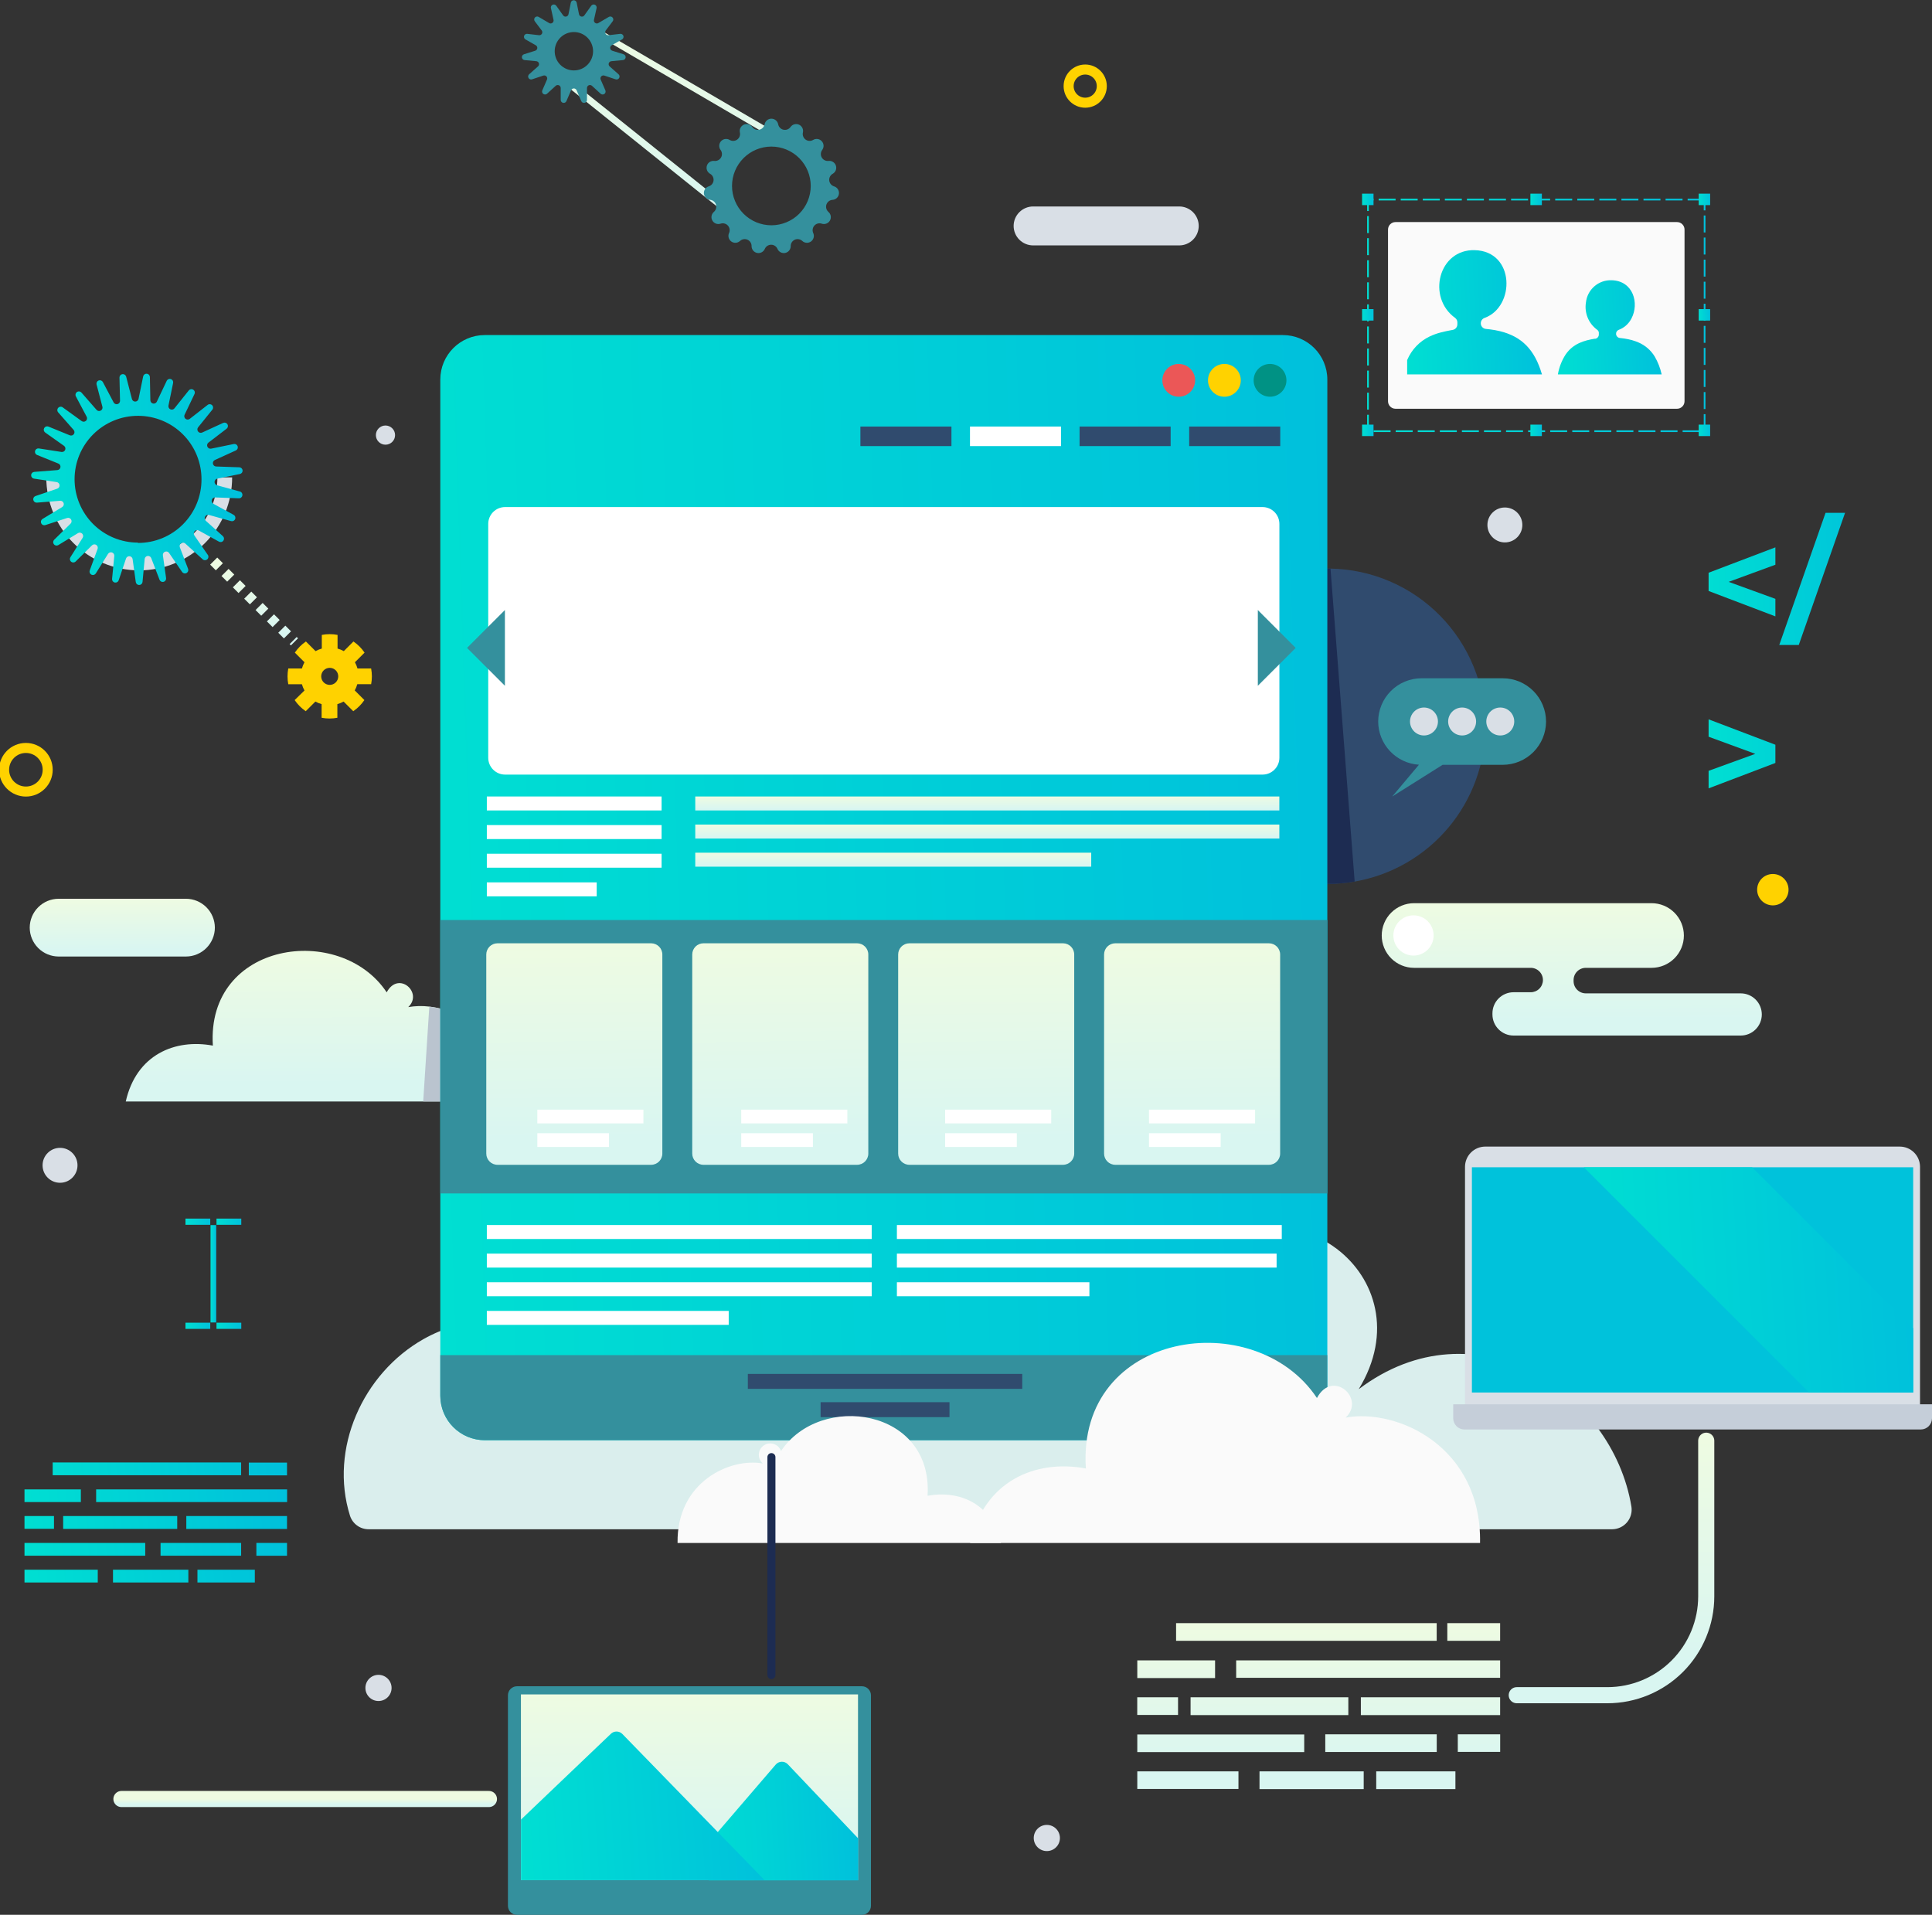 <svg width="337" height="334" viewBox="0 0 337 334" fill="none" xmlns="http://www.w3.org/2000/svg">
<rect x="0" y="0" width="337" height="334" fill="#333333" stroke="none"/>
<g clip-path="url(#clip0_2141_791)">
<path d="M99.981 4.403C100.758 4.404 101.521 4.611 102.191 5.004L138.833 26.403C139.799 26.97 140.626 27.746 141.254 28.674C141.881 29.602 142.293 30.659 142.459 31.766C142.625 32.874 142.541 34.005 142.213 35.076C141.885 36.147 141.321 37.131 140.564 37.956C139.862 38.723 139.009 39.336 138.058 39.756C137.107 40.175 136.078 40.393 135.039 40.393C133.298 40.395 131.611 39.788 130.27 38.679L97.186 12.17C96.715 11.778 96.331 11.291 96.06 10.741C95.788 10.191 95.635 9.591 95.611 8.978C95.586 8.365 95.691 7.754 95.917 7.185C96.144 6.615 96.488 6.099 96.926 5.671C97.743 4.879 98.836 4.436 99.973 4.436M99.973 3.298C98.539 3.294 97.159 3.851 96.13 4.85C95.571 5.39 95.133 6.042 94.843 6.763C94.553 7.484 94.419 8.258 94.448 9.034C94.477 9.814 94.67 10.58 95.016 11.28C95.362 11.98 95.853 12.599 96.455 13.096L129.547 39.613C131.092 40.883 133.03 41.578 135.031 41.579C136.228 41.579 137.412 41.33 138.508 40.849C139.604 40.368 140.589 39.665 141.4 38.785C142.277 37.836 142.928 36.702 143.307 35.467C143.685 34.233 143.78 32.928 143.586 31.652C143.396 30.375 142.922 29.156 142.198 28.087C141.473 27.019 140.518 26.127 139.402 25.477L102.752 4.078C101.906 3.584 100.944 3.323 99.965 3.323L99.973 3.298Z" fill="url(#paint0_linear_2141_791)"/>
<path d="M145.479 32.505C145.256 32.434 145.058 32.3 144.91 32.118C144.762 31.936 144.67 31.715 144.646 31.483C144.622 31.25 144.666 31.015 144.774 30.806C144.881 30.598 145.047 30.426 145.252 30.311C145.494 30.175 145.682 29.959 145.783 29.7C145.884 29.441 145.892 29.154 145.806 28.89C145.72 28.626 145.544 28.399 145.31 28.25C145.076 28.1 144.796 28.036 144.52 28.069C144.287 28.096 144.052 28.054 143.842 27.949C143.633 27.844 143.459 27.68 143.342 27.477C143.224 27.274 143.169 27.041 143.182 26.807C143.195 26.573 143.276 26.348 143.415 26.16C143.582 25.937 143.667 25.663 143.654 25.386C143.642 25.108 143.534 24.842 143.348 24.635C143.162 24.428 142.91 24.292 142.635 24.25C142.36 24.208 142.078 24.263 141.839 24.405C141.637 24.525 141.404 24.584 141.169 24.573C140.934 24.562 140.707 24.483 140.517 24.344C140.327 24.206 140.181 24.015 140.099 23.794C140.016 23.574 140 23.334 140.052 23.105C140.112 22.834 140.077 22.551 139.952 22.303C139.827 22.056 139.62 21.859 139.367 21.746C139.114 21.633 138.829 21.611 138.561 21.684C138.294 21.757 138.06 21.921 137.899 22.146C137.763 22.338 137.573 22.486 137.354 22.572C137.135 22.657 136.896 22.677 136.666 22.627C136.436 22.578 136.225 22.462 136.06 22.294C135.895 22.127 135.783 21.914 135.738 21.683C135.686 21.407 135.54 21.158 135.324 20.979C135.108 20.799 134.836 20.701 134.555 20.701C134.275 20.701 134.003 20.799 133.787 20.979C133.571 21.158 133.425 21.407 133.373 21.683C133.328 21.914 133.216 22.127 133.051 22.294C132.886 22.462 132.675 22.578 132.445 22.627C132.215 22.677 131.976 22.657 131.757 22.572C131.538 22.486 131.348 22.338 131.212 22.146C131.051 21.921 130.817 21.757 130.55 21.684C130.282 21.611 129.997 21.633 129.744 21.746C129.49 21.859 129.284 22.056 129.159 22.303C129.034 22.551 128.999 22.834 129.059 23.105C129.111 23.334 129.095 23.574 129.012 23.794C128.93 24.015 128.784 24.206 128.594 24.344C128.404 24.483 128.177 24.562 127.942 24.573C127.707 24.584 127.474 24.525 127.272 24.405C127.033 24.263 126.751 24.208 126.476 24.25C126.201 24.292 125.949 24.428 125.763 24.635C125.577 24.842 125.469 25.108 125.457 25.386C125.444 25.663 125.529 25.937 125.696 26.16C125.835 26.348 125.916 26.573 125.929 26.807C125.942 27.041 125.887 27.274 125.769 27.477C125.652 27.68 125.478 27.844 125.269 27.949C125.059 28.054 124.824 28.096 124.591 28.069C124.314 28.036 124.035 28.1 123.801 28.25C123.567 28.399 123.391 28.626 123.305 28.89C123.219 29.154 123.227 29.441 123.328 29.7C123.429 29.959 123.617 30.175 123.859 30.311C124.063 30.426 124.229 30.598 124.337 30.806C124.445 31.015 124.489 31.25 124.465 31.483C124.441 31.715 124.349 31.936 124.201 32.118C124.053 32.3 123.855 32.434 123.632 32.505C123.365 32.586 123.135 32.758 122.98 32.99C122.826 33.223 122.757 33.502 122.786 33.779C122.815 34.057 122.939 34.316 123.138 34.511C123.337 34.707 123.598 34.828 123.876 34.853C124.109 34.879 124.329 34.973 124.51 35.123C124.69 35.273 124.823 35.473 124.891 35.698C124.959 35.922 124.96 36.162 124.894 36.387C124.827 36.612 124.697 36.813 124.518 36.965C124.306 37.147 124.164 37.398 124.117 37.674C124.07 37.95 124.12 38.233 124.26 38.476C124.4 38.718 124.619 38.904 124.881 39.002C125.143 39.1 125.431 39.104 125.696 39.012C125.916 38.939 126.153 38.932 126.378 38.991C126.603 39.05 126.806 39.172 126.963 39.344C127.119 39.516 127.222 39.73 127.26 39.959C127.297 40.189 127.268 40.424 127.174 40.637C127.056 40.89 127.029 41.176 127.099 41.447C127.168 41.717 127.33 41.955 127.556 42.12C127.781 42.284 128.057 42.364 128.336 42.347C128.615 42.33 128.879 42.217 129.084 42.026C129.257 41.868 129.472 41.763 129.704 41.726C129.936 41.688 130.173 41.719 130.387 41.815C130.602 41.911 130.783 42.067 130.909 42.265C131.036 42.463 131.101 42.693 131.098 42.928C131.095 43.206 131.189 43.477 131.363 43.693C131.537 43.91 131.78 44.06 132.052 44.118C132.324 44.175 132.608 44.137 132.855 44.009C133.101 43.881 133.296 43.671 133.406 43.416C133.499 43.199 133.653 43.015 133.849 42.886C134.046 42.756 134.276 42.687 134.511 42.687C134.746 42.687 134.976 42.756 135.172 42.886C135.369 43.015 135.523 43.199 135.616 43.416C135.725 43.671 135.92 43.881 136.167 44.009C136.414 44.137 136.697 44.175 136.969 44.118C137.241 44.06 137.485 43.91 137.659 43.693C137.833 43.477 137.926 43.206 137.923 42.928C137.92 42.693 137.986 42.463 138.112 42.265C138.239 42.067 138.42 41.911 138.634 41.815C138.848 41.719 139.086 41.688 139.318 41.726C139.549 41.763 139.765 41.868 139.938 42.026C140.142 42.217 140.406 42.33 140.685 42.347C140.964 42.364 141.24 42.284 141.466 42.12C141.692 41.955 141.853 41.717 141.923 41.447C141.993 41.176 141.966 40.89 141.847 40.637C141.754 40.424 141.724 40.189 141.762 39.959C141.799 39.73 141.903 39.516 142.059 39.344C142.215 39.172 142.418 39.05 142.643 38.991C142.868 38.932 143.105 38.939 143.326 39.012C143.59 39.104 143.878 39.1 144.14 39.002C144.402 38.904 144.622 38.718 144.762 38.476C144.901 38.233 144.952 37.95 144.905 37.674C144.858 37.398 144.716 37.147 144.504 36.965C144.326 36.81 144.198 36.606 144.135 36.379C144.072 36.152 144.077 35.912 144.15 35.687C144.223 35.463 144.36 35.265 144.544 35.118C144.728 34.971 144.952 34.882 145.187 34.861C145.472 34.85 145.745 34.739 145.955 34.546C146.166 34.353 146.301 34.091 146.336 33.807C146.371 33.524 146.304 33.237 146.147 32.998C145.99 32.76 145.753 32.585 145.479 32.505ZM134.551 39.297C132.731 39.297 130.984 38.573 129.697 37.286C128.409 35.998 127.686 34.252 127.686 32.432C127.686 30.611 128.409 28.865 129.697 27.577C130.984 26.29 132.731 25.567 134.551 25.567C136.372 25.567 138.118 26.29 139.406 27.577C140.693 28.865 141.417 30.611 141.417 32.432C141.417 34.252 140.693 35.998 139.406 37.286C138.118 38.573 136.372 39.297 134.551 39.297Z" fill="#34909D"/>
<path d="M108.756 9.465L106.798 8.847C106.701 8.817 106.615 8.759 106.55 8.68C106.486 8.601 106.446 8.505 106.436 8.404C106.426 8.303 106.445 8.201 106.492 8.111C106.539 8.021 106.611 7.946 106.7 7.897L108.488 6.881C108.596 6.824 108.681 6.731 108.728 6.617C108.774 6.503 108.779 6.377 108.741 6.26C108.703 6.143 108.625 6.044 108.52 5.979C108.416 5.914 108.292 5.888 108.171 5.906L106.132 6.142C106.033 6.152 105.934 6.133 105.845 6.088C105.757 6.043 105.683 5.974 105.633 5.889C105.582 5.803 105.557 5.705 105.561 5.606C105.564 5.507 105.596 5.411 105.652 5.329L106.879 3.705C106.95 3.608 106.985 3.49 106.979 3.371C106.972 3.252 106.925 3.138 106.845 3.049C106.765 2.961 106.657 2.902 106.539 2.884C106.421 2.866 106.3 2.889 106.197 2.949L104.425 3.989C104.338 4.055 104.233 4.092 104.123 4.094C104.014 4.096 103.907 4.064 103.817 4.002C103.727 3.94 103.659 3.851 103.622 3.748C103.586 3.645 103.582 3.533 103.613 3.428L104.06 1.422C104.088 1.304 104.073 1.18 104.02 1.071C103.966 0.963 103.875 0.876 103.765 0.827C103.654 0.778 103.529 0.769 103.412 0.802C103.296 0.835 103.194 0.908 103.125 1.007L101.931 2.681C101.873 2.764 101.791 2.828 101.697 2.865C101.603 2.902 101.499 2.911 101.4 2.89C101.301 2.87 101.21 2.82 101.138 2.748C101.066 2.677 101.017 2.585 100.997 2.486L100.591 0.471C100.569 0.351 100.506 0.242 100.413 0.164C100.319 0.086 100.201 0.043 100.079 0.043C99.957 0.043 99.839 0.086 99.745 0.164C99.651 0.242 99.588 0.351 99.567 0.471L99.161 2.486C99.14 2.585 99.091 2.677 99.02 2.748C98.948 2.82 98.857 2.87 98.758 2.89C98.658 2.911 98.555 2.902 98.461 2.865C98.366 2.828 98.285 2.764 98.226 2.681L97.032 1.007C96.963 0.908 96.862 0.835 96.745 0.802C96.628 0.769 96.504 0.778 96.393 0.827C96.282 0.876 96.192 0.963 96.138 1.071C96.084 1.18 96.07 1.304 96.098 1.422L96.545 3.428C96.575 3.533 96.572 3.645 96.535 3.748C96.499 3.851 96.431 3.94 96.341 4.002C96.251 4.064 96.144 4.096 96.034 4.094C95.925 4.092 95.819 4.055 95.732 3.989L93.961 2.949C93.858 2.889 93.737 2.866 93.619 2.884C93.501 2.902 93.392 2.961 93.312 3.049C93.232 3.138 93.185 3.252 93.179 3.371C93.173 3.49 93.208 3.608 93.278 3.705L94.505 5.329C94.562 5.411 94.593 5.507 94.597 5.606C94.6 5.705 94.575 5.803 94.525 5.889C94.475 5.974 94.401 6.043 94.312 6.088C94.224 6.133 94.125 6.152 94.026 6.142L91.987 5.906C91.865 5.888 91.741 5.914 91.637 5.979C91.533 6.044 91.455 6.143 91.417 6.26C91.379 6.377 91.383 6.503 91.43 6.617C91.476 6.731 91.561 6.824 91.67 6.881L93.457 7.897C93.546 7.946 93.618 8.021 93.665 8.111C93.713 8.201 93.732 8.303 93.722 8.404C93.711 8.505 93.671 8.601 93.607 8.68C93.543 8.759 93.457 8.817 93.36 8.847L91.402 9.465C91.286 9.5 91.186 9.574 91.12 9.675C91.053 9.775 91.023 9.896 91.035 10.016C91.048 10.136 91.102 10.248 91.188 10.333C91.274 10.418 91.387 10.47 91.507 10.48L93.555 10.675C93.656 10.685 93.752 10.724 93.832 10.787C93.911 10.851 93.97 10.937 94.001 11.034C94.032 11.131 94.034 11.234 94.007 11.332C93.98 11.43 93.924 11.518 93.847 11.585L92.303 12.95C92.211 13.029 92.149 13.138 92.128 13.258C92.108 13.377 92.13 13.501 92.191 13.606C92.251 13.711 92.347 13.792 92.461 13.834C92.576 13.876 92.701 13.876 92.815 13.835L94.765 13.185C94.861 13.153 94.965 13.149 95.063 13.174C95.162 13.199 95.25 13.253 95.319 13.328C95.387 13.403 95.432 13.497 95.447 13.597C95.463 13.697 95.449 13.8 95.407 13.892L94.595 15.761C94.549 15.868 94.541 15.988 94.572 16.1C94.603 16.213 94.671 16.312 94.764 16.381C94.858 16.45 94.972 16.486 95.089 16.483C95.206 16.479 95.318 16.437 95.407 16.362L96.926 14.973C97.001 14.902 97.095 14.855 97.196 14.838C97.297 14.82 97.401 14.833 97.495 14.875C97.589 14.917 97.668 14.985 97.724 15.072C97.778 15.159 97.806 15.26 97.804 15.363V17.418C97.802 17.539 97.841 17.657 97.917 17.752C97.992 17.846 98.098 17.912 98.216 17.937C98.335 17.962 98.458 17.945 98.565 17.889C98.672 17.833 98.756 17.741 98.803 17.629L99.616 15.745C99.655 15.65 99.722 15.57 99.807 15.513C99.893 15.456 99.993 15.426 100.095 15.426C100.197 15.426 100.298 15.456 100.383 15.513C100.468 15.57 100.535 15.65 100.574 15.745L101.387 17.629C101.434 17.741 101.518 17.833 101.625 17.889C101.732 17.945 101.856 17.962 101.974 17.937C102.092 17.912 102.198 17.846 102.273 17.752C102.349 17.657 102.389 17.539 102.386 17.418V15.363C102.384 15.26 102.412 15.159 102.467 15.072C102.522 14.985 102.601 14.917 102.695 14.875C102.789 14.833 102.893 14.82 102.994 14.838C103.095 14.855 103.189 14.902 103.264 14.973L104.783 16.362C104.872 16.437 104.984 16.479 105.101 16.483C105.218 16.486 105.332 16.45 105.426 16.381C105.519 16.312 105.587 16.213 105.618 16.1C105.649 15.988 105.641 15.868 105.595 15.761L104.783 13.892C104.741 13.8 104.727 13.697 104.743 13.597C104.758 13.497 104.803 13.403 104.871 13.328C104.94 13.253 105.028 13.199 105.127 13.174C105.225 13.149 105.329 13.153 105.425 13.185L107.375 13.835C107.489 13.876 107.614 13.876 107.729 13.834C107.843 13.792 107.939 13.711 108 13.606C108.06 13.501 108.082 13.377 108.062 13.258C108.041 13.138 107.979 13.029 107.887 12.95L106.343 11.585C106.266 11.518 106.211 11.43 106.183 11.332C106.156 11.234 106.158 11.131 106.189 11.034C106.22 10.937 106.279 10.851 106.358 10.787C106.438 10.724 106.534 10.685 106.635 10.675L108.683 10.48C108.801 10.464 108.911 10.408 108.993 10.321C109.074 10.234 109.124 10.121 109.132 10.002C109.141 9.883 109.108 9.764 109.04 9.666C108.971 9.569 108.871 9.497 108.756 9.465ZM100.103 12.284C99.215 12.284 98.364 11.931 97.736 11.303C97.109 10.676 96.756 9.824 96.756 8.937C96.756 8.049 97.109 7.198 97.736 6.57C98.364 5.942 99.215 5.589 100.103 5.589C100.991 5.589 101.842 5.942 102.47 6.57C103.098 7.198 103.451 8.049 103.451 8.937C103.451 9.824 103.098 10.676 102.47 11.303C101.842 11.931 100.991 12.284 100.103 12.284Z" fill="#34909D"/>
<path d="M39.209 83.272C39.209 87.233 37.636 91.031 34.835 93.831C32.035 96.632 28.237 98.205 24.276 98.205C20.319 98.2 16.524 96.625 13.727 93.825C10.93 91.026 9.359 87.23 9.359 83.272" stroke="#D9DFE6" stroke-width="2.57" stroke-miterlimit="10"/>
<path d="M88.851 192.136H21.936C23.773 183.955 30.532 181.16 37.13 182.387C35.96 164.246 59.326 160.874 67.451 173.093C69.498 169.259 73.861 173.158 71.212 175.668C72.425 175.46 73.663 175.429 74.885 175.579C81.36 176.318 89.037 181.575 88.851 192.136Z" fill="url(#paint1_linear_2141_791)"/>
<path d="M88.85 192.136H73.82L74.884 175.595C81.359 176.318 89.037 181.575 88.85 192.136Z" fill="#BAC4CF"/>
<path d="M41.752 85.71L37.861 84.645C37.732 84.61 37.619 84.532 37.54 84.425C37.461 84.317 37.42 84.186 37.425 84.053C37.429 83.919 37.479 83.791 37.566 83.689C37.652 83.588 37.77 83.518 37.901 83.492L41.858 82.68C41.997 82.647 42.12 82.566 42.204 82.451C42.288 82.336 42.328 82.194 42.316 82.052C42.304 81.91 42.242 81.777 42.139 81.677C42.038 81.578 41.903 81.518 41.761 81.51L37.698 81.371C37.566 81.366 37.439 81.316 37.338 81.23C37.237 81.144 37.168 81.026 37.142 80.896C37.116 80.766 37.134 80.631 37.193 80.512C37.253 80.394 37.351 80.299 37.471 80.242L41.143 78.569C41.274 78.508 41.379 78.401 41.437 78.269C41.495 78.137 41.502 77.988 41.459 77.85C41.415 77.713 41.322 77.596 41.198 77.522C41.074 77.448 40.928 77.421 40.786 77.448L36.829 78.26C36.699 78.285 36.563 78.266 36.445 78.205C36.327 78.144 36.233 78.045 36.178 77.924C36.122 77.803 36.109 77.668 36.141 77.538C36.172 77.409 36.245 77.294 36.35 77.212L39.535 74.775C39.648 74.685 39.726 74.557 39.752 74.415C39.778 74.272 39.751 74.125 39.676 74.001C39.601 73.877 39.483 73.785 39.345 73.742C39.206 73.699 39.057 73.708 38.925 73.767L35.261 75.449C35.14 75.503 35.004 75.515 34.875 75.483C34.746 75.451 34.632 75.376 34.55 75.271C34.469 75.166 34.425 75.037 34.426 74.905C34.426 74.772 34.472 74.643 34.554 74.539L37.089 71.395C37.156 71.282 37.184 71.149 37.167 71.019C37.151 70.888 37.091 70.767 36.998 70.674C36.905 70.581 36.783 70.521 36.653 70.505C36.522 70.488 36.39 70.516 36.277 70.583L33.092 73.069C32.986 73.147 32.857 73.189 32.725 73.186C32.593 73.184 32.466 73.137 32.364 73.055C32.261 72.972 32.189 72.857 32.159 72.728C32.129 72.6 32.143 72.465 32.198 72.346L33.937 68.706C33.993 68.576 34.001 68.43 33.959 68.295C33.917 68.16 33.829 68.044 33.709 67.969C33.589 67.893 33.447 67.863 33.307 67.883C33.167 67.904 33.038 67.974 32.946 68.08L30.427 71.233C30.343 71.335 30.227 71.407 30.097 71.436C29.968 71.465 29.832 71.45 29.712 71.392C29.593 71.335 29.496 71.24 29.436 71.121C29.378 71.002 29.36 70.867 29.387 70.737L30.199 66.789C30.225 66.648 30.199 66.503 30.127 66.38C30.054 66.258 29.94 66.165 29.805 66.12C29.669 66.074 29.522 66.079 29.39 66.133C29.259 66.188 29.151 66.287 29.086 66.415L27.356 70.063C27.299 70.184 27.202 70.282 27.082 70.341C26.962 70.4 26.825 70.417 26.694 70.389C26.563 70.361 26.446 70.289 26.361 70.186C26.276 70.082 26.229 69.953 26.227 69.819L26.145 65.757C26.14 65.614 26.082 65.477 25.984 65.373C25.886 65.268 25.753 65.203 25.61 65.189C25.467 65.175 25.324 65.213 25.207 65.297C25.091 65.38 25.008 65.504 24.975 65.643L24.163 69.591C24.132 69.721 24.058 69.837 23.953 69.919C23.849 70.002 23.719 70.047 23.586 70.047C23.453 70.047 23.323 70.002 23.218 69.919C23.114 69.837 23.04 69.721 23.009 69.591L22.002 65.684C21.961 65.547 21.873 65.43 21.754 65.353C21.635 65.276 21.491 65.245 21.351 65.265C21.21 65.284 21.081 65.354 20.987 65.46C20.893 65.567 20.841 65.704 20.84 65.846L20.937 69.908C20.939 70.041 20.896 70.17 20.816 70.275C20.736 70.38 20.623 70.456 20.495 70.489C20.367 70.523 20.232 70.513 20.11 70.46C19.988 70.408 19.888 70.317 19.824 70.201L17.939 66.634C17.87 66.509 17.758 66.412 17.623 66.363C17.488 66.314 17.34 66.315 17.206 66.367C17.073 66.418 16.962 66.516 16.895 66.643C16.828 66.77 16.809 66.917 16.843 67.057L17.866 70.964C17.897 71.092 17.884 71.227 17.829 71.346C17.775 71.466 17.682 71.564 17.566 71.626C17.45 71.687 17.316 71.708 17.187 71.686C17.058 71.663 16.939 71.598 16.851 71.501L14.194 68.462C14.097 68.357 13.966 68.291 13.824 68.275C13.682 68.26 13.539 68.295 13.422 68.376C13.304 68.457 13.22 68.578 13.184 68.716C13.148 68.854 13.164 69.001 13.227 69.128L15.12 72.695C15.181 72.813 15.2 72.948 15.175 73.078C15.15 73.208 15.082 73.326 14.982 73.413C14.881 73.5 14.755 73.551 14.623 73.558C14.49 73.565 14.359 73.527 14.251 73.45L11.001 71.103C10.886 70.995 10.732 70.937 10.575 70.943C10.417 70.948 10.268 71.016 10.16 71.131C10.052 71.246 9.995 71.4 10 71.557C10.005 71.715 10.073 71.864 10.188 71.972L12.853 75.002C12.937 75.103 12.986 75.228 12.991 75.36C12.996 75.491 12.957 75.62 12.881 75.726C12.805 75.833 12.695 75.912 12.57 75.95C12.444 75.988 12.31 75.983 12.187 75.936L8.45 74.409C8.315 74.354 8.165 74.351 8.028 74.399C7.891 74.448 7.776 74.545 7.706 74.672C7.636 74.799 7.615 74.948 7.647 75.09C7.68 75.231 7.763 75.356 7.881 75.441L11.172 77.772C11.277 77.851 11.354 77.962 11.389 78.088C11.425 78.215 11.417 78.349 11.368 78.471C11.319 78.593 11.23 78.695 11.117 78.761C11.003 78.827 10.871 78.854 10.741 78.837L6.752 78.219C6.612 78.204 6.471 78.24 6.355 78.319C6.239 78.399 6.154 78.517 6.117 78.653C6.08 78.788 6.093 78.933 6.152 79.061C6.212 79.188 6.315 79.29 6.443 79.349L10.188 80.86C10.311 80.911 10.412 81.002 10.476 81.118C10.541 81.233 10.565 81.367 10.544 81.498C10.524 81.629 10.46 81.749 10.363 81.84C10.266 81.93 10.142 81.986 10.01 81.997L5.947 82.314C5.808 82.332 5.679 82.399 5.584 82.503C5.49 82.607 5.435 82.741 5.43 82.882C5.425 83.022 5.47 83.16 5.558 83.27C5.645 83.381 5.769 83.456 5.907 83.484L9.896 84.093C10.026 84.116 10.144 84.181 10.233 84.278C10.321 84.376 10.375 84.5 10.385 84.631C10.395 84.762 10.362 84.893 10.289 85.003C10.217 85.113 10.11 85.196 9.985 85.239L6.199 86.522C6.063 86.568 5.948 86.662 5.876 86.787C5.804 86.911 5.78 87.058 5.808 87.199C5.835 87.34 5.914 87.466 6.027 87.554C6.141 87.641 6.283 87.685 6.427 87.676L10.489 87.351C10.622 87.34 10.755 87.375 10.865 87.448C10.976 87.522 11.059 87.632 11.101 87.758C11.142 87.885 11.139 88.022 11.093 88.147C11.047 88.272 10.96 88.378 10.847 88.448L7.394 90.535C7.277 90.614 7.192 90.731 7.154 90.867C7.115 91.002 7.127 91.147 7.185 91.275C7.244 91.403 7.346 91.506 7.473 91.565C7.601 91.625 7.745 91.637 7.881 91.6L11.724 90.349C11.85 90.311 11.985 90.317 12.107 90.364C12.23 90.412 12.333 90.498 12.401 90.611C12.469 90.723 12.497 90.855 12.482 90.986C12.467 91.116 12.409 91.238 12.317 91.332L9.441 94.159C9.341 94.262 9.282 94.397 9.274 94.54C9.267 94.683 9.311 94.824 9.399 94.937C9.487 95.05 9.613 95.127 9.754 95.154C9.895 95.181 10.04 95.157 10.164 95.085L13.609 92.989C13.722 92.922 13.855 92.894 13.985 92.911C14.116 92.927 14.237 92.987 14.33 93.08C14.423 93.173 14.483 93.294 14.499 93.425C14.516 93.556 14.488 93.688 14.421 93.801L12.268 97.222C12.197 97.345 12.172 97.49 12.198 97.629C12.224 97.769 12.3 97.895 12.411 97.984C12.523 98.073 12.662 98.118 12.805 98.113C12.947 98.107 13.082 98.05 13.186 97.953L16.054 95.118C16.15 95.026 16.273 94.969 16.404 94.956C16.535 94.942 16.667 94.973 16.779 95.043C16.891 95.113 16.976 95.218 17.021 95.342C17.067 95.466 17.07 95.601 17.029 95.727L15.648 99.521C15.602 99.658 15.609 99.808 15.666 99.941C15.723 100.074 15.826 100.182 15.957 100.244C16.088 100.306 16.237 100.318 16.377 100.277C16.516 100.237 16.635 100.147 16.712 100.025L18.849 96.604C18.921 96.493 19.028 96.409 19.153 96.366C19.279 96.323 19.415 96.323 19.54 96.366C19.665 96.409 19.772 96.492 19.844 96.603C19.916 96.714 19.95 96.846 19.938 96.978L19.548 100.999C19.541 101.14 19.584 101.279 19.67 101.391C19.756 101.503 19.879 101.58 20.017 101.609C20.155 101.639 20.299 101.618 20.423 101.551C20.547 101.484 20.643 101.375 20.694 101.243L21.985 97.417C22.029 97.292 22.113 97.186 22.225 97.114C22.336 97.043 22.468 97.011 22.599 97.023C22.731 97.035 22.855 97.091 22.951 97.181C23.047 97.272 23.111 97.392 23.131 97.522L23.683 101.519C23.7 101.664 23.77 101.797 23.878 101.893C23.987 101.99 24.127 102.043 24.273 102.043C24.418 102.043 24.558 101.99 24.667 101.893C24.775 101.797 24.845 101.664 24.861 101.519L25.235 97.498C25.25 97.367 25.307 97.245 25.399 97.15C25.49 97.055 25.611 96.994 25.741 96.975C25.871 96.957 26.004 96.982 26.119 97.047C26.233 97.112 26.322 97.214 26.373 97.335L27.835 101.146C27.89 101.278 27.99 101.385 28.118 101.449C28.246 101.513 28.392 101.529 28.531 101.493C28.669 101.458 28.79 101.373 28.871 101.256C28.952 101.138 28.988 100.995 28.973 100.853L28.412 96.856C28.396 96.725 28.424 96.593 28.492 96.48C28.56 96.367 28.664 96.279 28.787 96.232C28.91 96.184 29.045 96.179 29.172 96.217C29.298 96.255 29.408 96.334 29.484 96.442L31.767 99.773C31.85 99.892 31.974 99.976 32.115 100.01C32.256 100.044 32.404 100.025 32.532 99.957C32.66 99.889 32.759 99.777 32.81 99.641C32.86 99.505 32.859 99.356 32.807 99.22L31.369 95.459C31.323 95.335 31.32 95.198 31.36 95.072C31.399 94.946 31.481 94.837 31.59 94.762C31.7 94.687 31.831 94.651 31.963 94.659C32.095 94.668 32.221 94.721 32.32 94.809L35.31 97.522C35.417 97.64 35.568 97.71 35.727 97.716C35.886 97.723 36.041 97.667 36.159 97.559C36.276 97.451 36.346 97.301 36.353 97.142C36.36 96.983 36.303 96.827 36.195 96.71L33.896 93.387C33.823 93.277 33.788 93.146 33.798 93.014C33.807 92.882 33.861 92.758 33.949 92.66C34.038 92.562 34.157 92.496 34.287 92.473C34.417 92.451 34.551 92.472 34.668 92.534L38.202 94.484C38.329 94.552 38.477 94.572 38.618 94.539C38.758 94.506 38.882 94.423 38.966 94.305C39.05 94.188 39.087 94.043 39.073 93.9C39.058 93.756 38.991 93.623 38.885 93.525L35.887 90.828C35.791 90.738 35.727 90.619 35.706 90.489C35.686 90.359 35.709 90.225 35.772 90.11C35.835 89.995 35.935 89.903 36.056 89.851C36.177 89.799 36.312 89.788 36.439 89.821L40.331 90.901C40.469 90.935 40.615 90.917 40.742 90.852C40.868 90.787 40.968 90.679 41.021 90.546C41.074 90.414 41.078 90.267 41.032 90.133C40.986 89.998 40.892 89.884 40.769 89.812L37.227 87.879C37.11 87.815 37.017 87.713 36.965 87.59C36.913 87.466 36.904 87.329 36.94 87.2C36.976 87.071 37.054 86.958 37.162 86.879C37.27 86.8 37.402 86.76 37.536 86.766L41.598 86.92C41.759 86.941 41.921 86.897 42.049 86.798C42.177 86.698 42.26 86.553 42.281 86.392C42.301 86.232 42.257 86.07 42.158 85.942C42.059 85.814 41.913 85.73 41.752 85.71ZM24.065 94.646C22.613 94.646 21.175 94.36 19.834 93.805C18.492 93.249 17.273 92.434 16.246 91.408C15.22 90.381 14.405 89.162 13.849 87.821C13.294 86.479 13.008 85.041 13.008 83.589C13.008 80.657 14.173 77.844 16.246 75.771C18.32 73.697 21.133 72.532 24.065 72.532C25.524 72.529 26.969 72.815 28.317 73.372C29.666 73.93 30.89 74.749 31.92 75.782C32.95 76.815 33.766 78.042 34.32 79.392C34.873 80.742 35.155 82.187 35.147 83.646C35.147 85.101 34.86 86.541 34.302 87.885C33.745 89.229 32.927 90.449 31.897 91.476C30.867 92.503 29.644 93.317 28.299 93.871C26.953 94.425 25.512 94.707 24.057 94.703L24.065 94.646Z" fill="url(#paint2_linear_2141_791)"/>
<path d="M64.737 119.352C64.823 118.899 64.867 118.44 64.867 117.979C64.867 117.518 64.823 117.058 64.737 116.606H62.356C62.251 116.227 62.101 115.861 61.91 115.517L63.591 113.836C63.072 113.072 62.413 112.414 61.65 111.894L59.968 113.576C59.624 113.384 59.258 113.234 58.879 113.129V110.748C58.427 110.662 57.967 110.618 57.506 110.618C57.045 110.618 56.586 110.662 56.133 110.748V113.129C55.754 113.234 55.388 113.384 55.044 113.576L53.362 111.894C52.601 112.413 51.945 113.072 51.429 113.836L53.111 115.517C52.919 115.861 52.769 116.227 52.664 116.606H50.283C50.197 117.058 50.153 117.518 50.153 117.979C50.153 118.44 50.197 118.899 50.283 119.352H52.664C52.769 119.731 52.919 120.097 53.111 120.441L51.396 122.114C51.913 122.877 52.569 123.536 53.33 124.056L55.012 122.374C55.356 122.565 55.721 122.715 56.1 122.821V125.201C56.553 125.288 57.013 125.331 57.474 125.331C57.934 125.331 58.394 125.288 58.847 125.201V122.821C59.226 122.715 59.591 122.565 59.935 122.374L61.617 124.056C62.381 123.537 63.04 122.878 63.559 122.114L61.877 120.432C62.068 120.088 62.218 119.723 62.324 119.344H64.704L64.737 119.352ZM57.514 119.466C57.12 119.466 56.742 119.309 56.463 119.03C56.184 118.751 56.027 118.373 56.027 117.979C56.027 117.784 56.066 117.59 56.141 117.41C56.215 117.23 56.325 117.066 56.463 116.928C56.601 116.79 56.765 116.68 56.945 116.605C57.126 116.531 57.319 116.492 57.514 116.492C57.709 116.492 57.903 116.531 58.083 116.605C58.264 116.68 58.428 116.79 58.566 116.928C58.704 117.066 58.813 117.23 58.888 117.41C58.963 117.59 59.001 117.784 59.001 117.979C59.001 118.175 58.962 118.369 58.887 118.55C58.812 118.731 58.702 118.895 58.563 119.033C58.424 119.171 58.259 119.281 58.078 119.355C57.896 119.429 57.702 119.467 57.506 119.466H57.514Z" fill="#FFD200"/>
<path d="M281.225 266.748H64.298C63.575 266.75 62.871 266.522 62.287 266.097C61.703 265.672 61.269 265.072 61.048 264.384C57.392 252.742 63.258 239.565 73.893 233.569C80.807 229.686 89.736 228.841 99.364 233.439C95.301 225.096 99.616 215.94 107.212 211.504C110.033 209.829 113.228 208.884 116.506 208.755C119.785 208.626 123.044 209.317 125.988 210.765C148.591 189.463 177.01 193.144 194.966 211.504C198.729 215.377 201.939 219.751 204.504 224.503C213.173 212.13 225.506 212.04 233.176 217.841C239.887 222.919 243.023 232.464 237.002 242.319C257.241 227.005 281.273 242.66 284.572 262.816C284.645 263.3 284.614 263.794 284.48 264.265C284.346 264.736 284.112 265.172 283.795 265.545C283.477 265.918 283.084 266.218 282.64 266.426C282.197 266.633 281.714 266.743 281.225 266.748Z" fill="#DAEEED"/>
<path d="M259.085 126.68C259.085 133.158 256.798 139.427 252.627 144.384C248.457 149.341 242.67 152.666 236.288 153.774C234.732 154.045 233.155 154.181 231.575 154.18C227.963 154.181 224.386 153.471 221.048 152.089C217.711 150.708 214.678 148.682 212.123 146.128C209.569 143.575 207.542 140.543 206.16 137.206C204.777 133.869 204.065 130.292 204.065 126.68C204.065 123.068 204.777 119.491 206.16 116.154C207.542 112.817 209.569 109.785 212.123 107.231C214.678 104.678 217.711 102.652 221.048 101.271C224.386 99.889 227.963 99.179 231.575 99.18H232.071C239.28 99.307 246.151 102.261 251.203 107.405C256.256 112.548 259.086 119.47 259.085 126.68Z" fill="#304B6E"/>
<path d="M236.296 153.774C234.74 154.045 233.163 154.181 231.584 154.18C227.971 154.181 224.394 153.471 221.057 152.089C217.719 150.708 214.686 148.682 212.132 146.128C209.577 143.575 207.551 140.543 206.168 137.206C204.785 133.869 204.074 130.292 204.074 126.68C204.074 123.068 204.785 119.491 206.168 116.154C207.551 112.817 209.577 109.785 212.132 107.231C214.686 104.678 217.719 102.652 221.057 101.271C224.394 99.889 227.971 99.179 231.584 99.18H232.079L236.296 153.774Z" fill="#1D2C52"/>
<path d="M223.768 58.445H84.561C80.276 58.445 76.802 61.919 76.802 66.204V243.456C76.802 247.741 80.276 251.215 84.561 251.215H223.768C228.053 251.215 231.527 247.741 231.527 243.456V66.204C231.527 61.919 228.053 58.445 223.768 58.445Z" fill="url(#paint3_linear_2141_791)"/>
<path d="M221.533 69.201C223.113 69.201 224.393 67.921 224.393 66.342C224.393 64.762 223.113 63.482 221.533 63.482C219.954 63.482 218.673 64.762 218.673 66.342C218.673 67.921 219.954 69.201 221.533 69.201Z" fill="#009284"/>
<path d="M213.571 69.201C215.151 69.201 216.431 67.921 216.431 66.342C216.431 64.762 215.151 63.482 213.571 63.482C211.992 63.482 210.711 64.762 210.711 66.342C210.711 67.921 211.992 69.201 213.571 69.201Z" fill="#FFD200"/>
<path d="M205.609 69.201C207.188 69.201 208.469 67.921 208.469 66.342C208.469 64.762 207.188 63.482 205.609 63.482C204.029 63.482 202.749 64.762 202.749 66.342C202.749 67.921 204.029 69.201 205.609 69.201Z" fill="#EB5757"/>
<path d="M231.527 160.476H76.802V208.173H231.527V160.476Z" fill="#34909D"/>
<path d="M223.313 74.401H207.429V77.813H223.313V74.401Z" fill="#304B6E"/>
<path d="M204.196 74.401H188.312V77.813H204.196V74.401Z" fill="#304B6E"/>
<path d="M185.078 74.401H169.195V77.813H185.078V74.401Z" fill="white"/>
<path d="M165.961 74.401H150.078V77.813H165.961V74.401Z" fill="#304B6E"/>
<path d="M220.225 88.448H88.103C86.479 88.448 85.162 89.764 85.162 91.389V132.172C85.162 133.796 86.479 135.113 88.103 135.113H220.225C221.85 135.113 223.166 133.796 223.166 132.172V91.389C223.166 89.764 221.85 88.448 220.225 88.448Z" fill="white"/>
<path d="M219.405 106.41V119.62L226.01 113.015L219.405 106.41Z" fill="#34909D"/>
<path d="M81.465 113.015L88.071 119.62V106.41L81.465 113.015Z" fill="#34909D"/>
<path d="M223.158 138.931H121.276V141.368H223.158V138.931Z" fill="url(#paint4_linear_2141_791)"/>
<path d="M223.158 143.83H121.276V146.267H223.158V143.83Z" fill="url(#paint5_linear_2141_791)"/>
<path d="M190.343 148.737H121.276V151.174H190.343V148.737Z" fill="url(#paint6_linear_2141_791)"/>
<path d="M115.402 138.931H84.918V141.368H115.402V138.931Z" fill="white"/>
<path d="M115.402 143.919H84.918V146.357H115.402V143.919Z" fill="white"/>
<path d="M115.402 148.916H84.918V151.353H115.402V148.916Z" fill="white"/>
<path d="M104.084 153.912H84.918V156.349H104.084V153.912Z" fill="white"/>
<path d="M152.052 213.681H84.918V216.119H152.052V213.681Z" fill="white"/>
<path d="M152.052 218.67H84.918V221.107H152.052V218.67Z" fill="white"/>
<path d="M152.052 223.666H84.918V226.103H152.052V223.666Z" fill="white"/>
<path d="M127.109 228.662H84.918V231.1H127.109V228.662Z" fill="white"/>
<path d="M223.581 213.681H156.447V216.119H223.581V213.681Z" fill="white"/>
<path d="M222.679 218.67H156.447V221.107H222.679V218.67Z" fill="white"/>
<path d="M190.026 223.666H156.447V226.103H190.026V223.666Z" fill="white"/>
<path d="M113.574 164.538H86.779C85.697 164.538 84.821 165.415 84.821 166.496V201.219C84.821 202.3 85.697 203.177 86.779 203.177H113.574C114.655 203.177 115.532 202.3 115.532 201.219V166.496C115.532 165.415 114.655 164.538 113.574 164.538Z" fill="url(#paint7_linear_2141_791)"/>
<path d="M149.5 164.538H122.706C121.624 164.538 120.748 165.415 120.748 166.496V201.219C120.748 202.3 121.624 203.177 122.706 203.177H149.5C150.582 203.177 151.459 202.3 151.459 201.219V166.496C151.459 165.415 150.582 164.538 149.5 164.538Z" fill="url(#paint8_linear_2141_791)"/>
<path d="M185.419 164.538H158.625C157.543 164.538 156.667 165.415 156.667 166.496V201.219C156.667 202.3 157.543 203.177 158.625 203.177H185.419C186.501 203.177 187.377 202.3 187.377 201.219V166.496C187.377 165.415 186.501 164.538 185.419 164.538Z" fill="url(#paint9_linear_2141_791)"/>
<path d="M221.338 164.538H194.543C193.462 164.538 192.585 165.415 192.585 166.496V201.219C192.585 202.3 193.462 203.177 194.543 203.177H221.338C222.42 203.177 223.296 202.3 223.296 201.219V166.496C223.296 165.415 222.42 164.538 221.338 164.538Z" fill="url(#paint10_linear_2141_791)"/>
<path d="M112.233 193.558H93.725V195.954H112.233V193.558Z" fill="white"/>
<path d="M106.229 197.669H93.725V200.065H106.229V197.669Z" fill="white"/>
<path d="M147.803 193.558H129.295V195.954H147.803V193.558Z" fill="white"/>
<path d="M141.799 197.669H129.295V200.065H141.799V197.669Z" fill="white"/>
<path d="M183.364 193.558H164.856V195.954H183.364V193.558Z" fill="white"/>
<path d="M177.36 197.669H164.856V200.065H177.36V197.669Z" fill="white"/>
<path d="M218.925 193.558H200.417V195.954H218.925V193.558Z" fill="white"/>
<path d="M212.921 197.669H200.417V200.065H212.921V197.669Z" fill="white"/>
<path d="M231.518 236.38V243.465C231.516 245.521 230.698 247.492 229.243 248.945C227.788 250.399 225.816 251.215 223.759 251.215H84.561C82.504 251.215 80.532 250.399 79.077 248.945C77.622 247.492 76.804 245.521 76.802 243.465V236.38H231.518Z" fill="#34909D"/>
<path d="M178.31 239.654H130.448V242.262H178.31V239.654Z" fill="#304B6E"/>
<path d="M165.62 244.586H143.139V247.193H165.62V244.586Z" fill="#304B6E"/>
<path d="M234.72 247.275C238.262 243.944 232.436 238.761 229.715 243.854C218.909 227.606 187.824 232.091 189.409 256.146C180.642 254.521 171.656 258.267 169.211 269.145H258.167C258.46 252.312 243.713 245.634 234.72 247.275Z" fill="#FAFAFA"/>
<path d="M133.056 255.277C132.825 255.078 132.643 254.828 132.524 254.547C132.404 254.267 132.351 253.962 132.368 253.658C132.385 253.353 132.472 253.056 132.622 252.791C132.772 252.525 132.981 252.297 133.233 252.125C133.485 251.953 133.773 251.841 134.075 251.798C134.377 251.755 134.685 251.782 134.975 251.877C135.265 251.972 135.529 252.133 135.747 252.346C135.966 252.559 136.132 252.82 136.233 253.108C143.082 242.806 162.792 245.65 161.793 260.907C167.35 259.9 173.046 262.256 174.597 269.145H118.188C118.018 258.47 127.353 254.237 133.056 255.277Z" fill="#FAFAFA"/>
<path d="M150.337 294.135H90.183C89.308 294.135 88.599 294.844 88.599 295.719V332.424C88.599 333.299 89.308 334.008 90.183 334.008H150.337C151.212 334.008 151.922 333.299 151.922 332.424V295.719C151.922 294.844 151.212 294.135 150.337 294.135Z" fill="#34909D"/>
<path d="M149.663 295.557H90.865V327.948H149.663V295.557Z" fill="url(#paint11_linear_2141_791)"/>
<path d="M149.704 320.684V327.996H123.624L121.268 324.145L135.307 307.8C135.437 307.647 135.597 307.524 135.778 307.438C135.959 307.352 136.156 307.305 136.356 307.301C136.556 307.296 136.755 307.334 136.94 307.411C137.124 307.489 137.291 307.605 137.427 307.751L149.704 320.684Z" fill="url(#paint12_linear_2141_791)"/>
<path d="M133.365 327.956H90.874V317.394L106.538 302.446C106.804 302.18 107.165 302.031 107.541 302.031C107.917 302.031 108.278 302.18 108.545 302.446L133.365 327.956Z" fill="url(#paint13_linear_2141_791)"/>
<path d="M205.487 296.06H198.37V299.139H205.487V296.06ZM231.161 305.598H250.611V302.519H231.169V305.598H231.161ZM250.603 283.127H205.146V286.206H250.603V283.127ZM198.378 312.057H216.025V308.978H198.378V312.057ZM211.946 289.626H198.378V292.705H211.946V289.626ZM207.673 299.164H235.191V296.06H207.673V299.139V299.164ZM227.489 302.543H198.378V305.622H227.497V302.519L227.489 302.543ZM237.368 299.164H261.669V296.06H237.376V299.139L237.368 299.164ZM215.619 292.664H261.669V289.626H215.627V292.705L215.619 292.664ZM252.455 283.127V286.206H261.669V283.127H252.455ZM254.284 305.582H261.677V302.519H254.284V305.598V305.582ZM219.697 312.081H237.872V308.978H219.697V312.057V312.081ZM240.057 312.081H253.869V308.978H240.057V312.057V312.081Z" fill="url(#paint14_linear_2141_791)"/>
<path d="M11.017 266.691H30.914V264.441H11.017V266.667V266.691ZM28.005 271.363H42.061V269.137H28.005V271.363ZM25.349 269.137H4.273V271.363H25.332V269.137H25.349ZM9.441 264.441H4.273V266.667H9.416V264.441H9.441ZM42.061 255.098H9.189V257.324H42.061V255.123V255.098ZM14.104 259.794H4.273V262.004H14.104V259.794ZM43.401 255.123V257.349H50.064V255.123H43.401ZM44.718 271.371H50.064V269.137H44.718V271.363V271.371ZM32.49 266.7H50.064V264.441H32.498V266.667L32.49 266.7ZM16.769 262.004H50.08V259.794H16.769V262.004ZM19.71 276.034H32.856V273.808H19.71V276.034ZM34.44 276.034H44.45V273.808H34.44V276.034ZM4.298 276.034H17.053V273.808H4.273V276.034H4.298Z" fill="url(#paint15_linear_2141_791)"/>
<path d="M259.069 200H331.378C332.315 200 333.214 200.373 333.877 201.035C334.54 201.698 334.912 202.597 334.912 203.534V245.414H255.543V203.534C255.543 202.598 255.914 201.701 256.575 201.038C257.236 200.376 258.133 200.002 259.069 200Z" fill="#D9DFE6"/>
<path d="M253.487 244.951H337V247.388C337 247.908 336.794 248.406 336.427 248.773C336.059 249.14 335.561 249.346 335.042 249.346H255.421C254.905 249.34 254.411 249.13 254.049 248.761C253.687 248.393 253.485 247.897 253.487 247.38V244.943V244.951Z" fill="#C5CED9"/>
<path d="M333.718 203.607H256.745V242.896H333.718V203.607Z" fill="#00C2DB"/>
<path d="M333.718 231.693V242.888H315.551L276.269 203.607H305.623L333.718 231.693Z" fill="url(#paint16_linear_2141_791)"/>
<path d="M309.681 98.508L301.532 101.494L309.681 104.455V107.514L298.032 103.084V99.903L309.681 95.474V98.508ZM318.433 89.453H321.835L313.759 112.506H310.357L318.433 89.453ZM309.681 129.903V133.084L298.032 137.514V134.455L306.182 131.494L298.032 128.508V125.474L309.681 129.903Z" fill="url(#paint17_linear_2141_791)"/>
<path d="M292.526 38.736H243.421C242.698 38.736 242.113 39.322 242.113 40.044V69.99C242.113 70.712 242.698 71.298 243.421 71.298H292.526C293.248 71.298 293.834 70.712 293.834 69.99V40.044C293.834 39.322 293.248 38.736 292.526 38.736Z" fill="#FAFAFA"/>
<path d="M268.965 65.31H245.452V62.808C246.21 61 247.607 59.534 249.376 58.689C249.98 58.404 250.608 58.176 251.253 58.006C251.968 57.811 252.691 57.673 253.398 57.543C253.63 57.503 253.839 57.38 253.988 57.198C254.137 57.017 254.216 56.787 254.21 56.552V56.211C254.207 56.064 254.17 55.919 254.102 55.788C254.035 55.658 253.938 55.544 253.821 55.455C248.848 51.873 250.92 43.464 257.233 43.635C264.285 43.813 264.317 53.506 258.971 55.447C258.765 55.517 258.587 55.652 258.465 55.833C258.343 56.013 258.284 56.229 258.297 56.447V56.463C258.312 56.695 258.409 56.915 258.572 57.082C258.734 57.249 258.951 57.352 259.183 57.373L259.914 57.454C260.488 57.525 261.058 57.628 261.62 57.763C265.39 58.689 267.689 60.923 268.965 65.31Z" fill="url(#paint18_linear_2141_791)"/>
<path d="M289.845 65.31H271.743C271.954 64.068 272.416 62.882 273.1 61.825C274.424 59.907 276.35 59.388 278.137 59.087H278.275C278.451 59.056 278.609 58.962 278.721 58.823C278.833 58.684 278.891 58.51 278.885 58.331V58.088C278.885 58.088 278.885 58.015 278.885 57.974C278.85 57.79 278.745 57.627 278.592 57.519C277.86 56.985 277.29 56.26 276.945 55.423C276.599 54.585 276.492 53.669 276.634 52.775C276.747 51.68 277.271 50.67 278.101 49.947C278.93 49.225 280.003 48.844 281.103 48.883C284.937 48.981 285.937 52.945 284.596 55.512C284.197 56.32 283.543 56.974 282.736 57.373C282.617 57.43 282.494 57.482 282.37 57.527C282.221 57.581 282.093 57.683 282.007 57.816C281.92 57.95 281.879 58.108 281.891 58.267C281.903 58.443 281.978 58.609 282.102 58.735C282.225 58.862 282.389 58.94 282.565 58.957C283.043 59.001 283.517 59.071 283.987 59.168C284.418 59.253 284.841 59.37 285.254 59.518C285.441 59.583 285.612 59.648 285.791 59.729C286.962 60.23 287.949 61.082 288.618 62.166C289.19 63.143 289.604 64.204 289.845 65.31Z" fill="url(#paint19_linear_2141_791)"/>
<path d="M297.336 34.812H238.619V75.213H297.336V34.812Z" stroke="url(#paint20_linear_2141_791)" stroke-width="0.3" stroke-miterlimit="10" stroke-dasharray="2.96 0.89"/>
<path d="M239.586 33.78H237.587V35.779H239.586V33.78Z" fill="url(#paint21_linear_2141_791)"/>
<path d="M268.948 33.78H266.95V35.779H268.948V33.78Z" fill="url(#paint22_linear_2141_791)"/>
<path d="M298.302 33.78H296.304V35.779H298.302V33.78Z" fill="url(#paint23_linear_2141_791)"/>
<path d="M239.586 53.92H237.587V55.919H239.586V53.92Z" fill="url(#paint24_linear_2141_791)"/>
<path d="M298.302 53.92H296.304V55.919H298.302V53.92Z" fill="url(#paint25_linear_2141_791)"/>
<path d="M239.586 74.068H237.587V76.066H239.586V74.068Z" fill="url(#paint26_linear_2141_791)"/>
<path d="M268.948 74.068H266.95V76.066H268.948V74.068Z" fill="url(#paint27_linear_2141_791)"/>
<path d="M298.302 74.068H296.304V76.066H298.302V74.068Z" fill="url(#paint28_linear_2141_791)"/>
<path d="M37.714 213.689H36.723V230.677H37.714V213.689Z" fill="url(#paint29_linear_2141_791)"/>
<path d="M42.086 230.718H37.763V231.798H42.086V230.718Z" fill="url(#paint30_linear_2141_791)"/>
<path d="M36.674 230.718H32.352V231.798H36.674V230.718Z" fill="url(#paint31_linear_2141_791)"/>
<path d="M42.086 212.56H37.763V213.641H42.086V212.56Z" fill="url(#paint32_linear_2141_791)"/>
<path d="M36.674 212.56H32.352V213.641H36.674V212.56Z" fill="url(#paint33_linear_2141_791)"/>
<path d="M10.473 206.313C12.155 206.313 13.519 204.949 13.519 203.266C13.519 201.584 12.155 200.22 10.473 200.22C8.79 200.22 7.426 201.584 7.426 203.266C7.426 204.949 8.79 206.313 10.473 206.313Z" fill="#D9DFE6"/>
<path d="M66.02 296.71C67.281 296.71 68.303 295.688 68.303 294.427C68.303 293.166 67.281 292.144 66.02 292.144C64.759 292.144 63.737 293.166 63.737 294.427C63.737 295.688 64.759 296.71 66.02 296.71Z" fill="#D9DFE6"/>
<path d="M182.6 322.886C183.861 322.886 184.883 321.864 184.883 320.603C184.883 319.343 183.861 318.32 182.6 318.32C181.34 318.32 180.317 319.343 180.317 320.603C180.317 321.864 181.34 322.886 182.6 322.886Z" fill="#D9DFE6"/>
<path d="M309.238 157.925C310.751 157.925 311.976 156.7 311.976 155.187C311.976 153.675 310.751 152.45 309.238 152.45C307.726 152.45 306.5 153.675 306.5 155.187C306.5 156.7 307.726 157.925 309.238 157.925Z" fill="#FFD200"/>
<path d="M262.497 94.614C264.18 94.614 265.544 93.25 265.544 91.567C265.544 89.885 264.18 88.521 262.497 88.521C260.815 88.521 259.451 89.885 259.451 91.567C259.451 93.25 260.815 94.614 262.497 94.614Z" fill="#D9DFE6"/>
<path d="M189.295 17.914C190.892 17.914 192.187 16.619 192.187 15.022C192.187 13.424 190.892 12.129 189.295 12.129C187.697 12.129 186.402 13.424 186.402 15.022C186.402 16.619 187.697 17.914 189.295 17.914Z" stroke="#FFD200" stroke-width="1.75" stroke-miterlimit="10"/>
<path d="M67.239 77.569C68.163 77.569 68.913 76.82 68.913 75.896C68.913 74.972 68.163 74.222 67.239 74.222C66.315 74.222 65.565 74.972 65.565 75.896C65.565 76.82 66.315 77.569 67.239 77.569Z" fill="#D9DFE6"/>
<path d="M4.517 138.07C6.617 138.07 8.319 136.368 8.319 134.268C8.319 132.168 6.617 130.466 4.517 130.466C2.417 130.466 0.715 132.168 0.715 134.268C0.715 136.368 2.417 138.07 4.517 138.07Z" stroke="#FFD200" stroke-width="1.75" stroke-miterlimit="10"/>
<path d="M241.016 163.182C241.016 163.922 241.162 164.655 241.445 165.339C241.729 166.023 242.144 166.645 242.668 167.168C243.191 167.692 243.813 168.107 244.497 168.391C245.181 168.674 245.914 168.82 246.655 168.82H266.966C267.249 168.814 267.53 168.865 267.793 168.97C268.056 169.075 268.296 169.23 268.498 169.429C268.7 169.627 268.86 169.863 268.969 170.124C269.079 170.385 269.135 170.665 269.135 170.948C269.135 171.513 268.911 172.054 268.512 172.453C268.113 172.853 267.571 173.077 267.007 173.077H264.009C263.033 173.077 262.096 173.465 261.406 174.155C260.716 174.845 260.328 175.781 260.328 176.757V176.952C260.328 177.928 260.716 178.864 261.406 179.554C262.096 180.245 263.033 180.632 264.009 180.632H303.632C304.608 180.632 305.545 180.245 306.235 179.554C306.925 178.864 307.313 177.928 307.313 176.952C307.313 175.976 306.925 175.04 306.235 174.35C305.545 173.66 304.608 173.272 303.632 173.272H276.61C276.045 173.272 275.504 173.048 275.105 172.648C274.706 172.249 274.481 171.708 274.481 171.143V170.948C274.481 170.669 274.536 170.392 274.643 170.134C274.75 169.876 274.907 169.641 275.105 169.443C275.302 169.246 275.537 169.089 275.795 168.982C276.054 168.875 276.33 168.82 276.61 168.82H288.082C289.577 168.82 291.011 168.226 292.069 167.168C293.126 166.111 293.72 164.677 293.72 163.182C293.72 161.686 293.126 160.252 292.069 159.195C291.011 158.137 289.577 157.543 288.082 157.543H246.646C245.152 157.546 243.72 158.141 242.665 159.198C241.609 160.255 241.016 161.688 241.016 163.182Z" fill="url(#paint34_linear_2141_791)"/>
<path d="M246.557 166.683C248.496 166.683 250.067 165.112 250.067 163.174C250.067 161.235 248.496 159.664 246.557 159.664C244.619 159.664 243.047 161.235 243.047 163.174C243.047 165.112 244.619 166.683 246.557 166.683Z" fill="white"/>
<path d="M32.442 166.846H10.221C8.886 166.841 7.607 166.309 6.664 165.366C5.72 164.422 5.188 163.143 5.184 161.809C5.188 160.474 5.72 159.195 6.664 158.252C7.607 157.308 8.886 156.776 10.221 156.772H32.442C33.776 156.776 35.055 157.308 35.999 158.252C36.943 159.195 37.475 160.474 37.479 161.809C37.475 163.143 36.943 164.422 35.999 165.366C35.055 166.309 33.776 166.841 32.442 166.846Z" fill="url(#paint35_linear_2141_791)"/>
<path d="M205.707 42.806H180.204C179.304 42.804 178.441 42.446 177.805 41.809C177.168 41.173 176.81 40.31 176.808 39.41C176.81 38.51 177.168 37.648 177.805 37.011C178.441 36.375 179.304 36.017 180.204 36.014H205.699C206.599 36.017 207.461 36.375 208.098 37.011C208.734 37.648 209.093 38.51 209.095 39.41C209.093 40.309 208.735 41.17 208.101 41.806C207.466 42.443 206.605 42.802 205.707 42.806Z" fill="#D9DFE6"/>
<path d="M297.62 251.304V278.447C297.62 283.021 295.803 287.408 292.568 290.643C289.333 293.877 284.946 295.695 280.372 295.695H264.569" stroke="url(#paint36_linear_2141_791)" stroke-width="2.81" stroke-miterlimit="10" stroke-linecap="round"/>
<path d="M85.284 313.803H21.181" stroke="url(#paint37_linear_2141_791)" stroke-width="2.81" stroke-miterlimit="10" stroke-linecap="round"/>
<path d="M134.56 292.185V254.164" stroke="#1D2C52" stroke-width="1.4" stroke-miterlimit="10" stroke-linecap="round"/>
<path d="M262.14 118.312H247.946C245.946 118.316 244.028 119.113 242.614 120.527C241.199 121.942 240.403 123.859 240.398 125.859C240.405 127.783 241.144 129.632 242.464 131.03C243.784 132.429 245.588 133.273 247.507 133.39L242.844 138.939L251.635 133.407H262.132C264.132 133.402 266.049 132.606 267.464 131.191C268.879 129.777 269.675 127.86 269.679 125.859C269.675 123.86 268.88 121.944 267.467 120.53C266.054 119.116 264.139 118.318 262.14 118.312Z" fill="#34909D"/>
<path d="M248.385 123.414C247.739 123.414 247.119 123.671 246.662 124.128C246.205 124.585 245.948 125.205 245.948 125.851C245.948 126.498 246.205 127.118 246.662 127.575C247.119 128.032 247.739 128.288 248.385 128.288C249.032 128.288 249.651 128.032 250.109 127.575C250.566 127.118 250.823 126.498 250.823 125.851C250.823 125.205 250.566 124.585 250.109 124.128C249.651 123.671 249.032 123.414 248.385 123.414ZM255.039 123.414C254.393 123.414 253.773 123.671 253.316 124.128C252.859 124.585 252.602 125.205 252.602 125.851C252.602 126.498 252.859 127.118 253.316 127.575C253.773 128.032 254.393 128.288 255.039 128.288C255.686 128.288 256.306 128.032 256.763 127.575C257.22 127.118 257.477 126.498 257.477 125.851C257.477 125.205 257.22 124.585 256.763 124.128C256.306 123.671 255.686 123.414 255.039 123.414ZM261.693 123.414C261.047 123.414 260.427 123.671 259.97 124.128C259.513 124.585 259.256 125.205 259.256 125.851C259.256 126.498 259.513 127.118 259.97 127.575C260.427 128.032 261.047 128.288 261.693 128.288C262.34 128.288 262.96 128.032 263.417 127.575C263.874 127.118 264.131 126.498 264.131 125.851C264.131 125.206 263.875 124.587 263.42 124.131C262.964 123.674 262.346 123.416 261.701 123.414H261.693Z" fill="#D9DFE6"/>
<path d="M37.275 97.872L51.363 111.959" stroke="url(#paint38_linear_2141_791)" stroke-width="1.75" stroke-miterlimit="10" stroke-dasharray="1.4 1.4"/>
</g>
<defs>
<linearGradient id="paint0_linear_2141_791" x1="119.064" y1="3.298" x2="119.363" y2="37.137" gradientUnits="userSpaceOnUse">
<stop stop-color="#EEFBE2"/>
<stop offset="1" stop-color="#D9F6F1"/>
</linearGradient>
<linearGradient id="paint1_linear_2141_791" x1="55.395" y1="165.861" x2="55.499" y2="189.088" gradientUnits="userSpaceOnUse">
<stop stop-color="#EEFBE2"/>
<stop offset="1" stop-color="#D9F6F1"/>
</linearGradient>
<linearGradient id="paint2_linear_2141_791" x1="42.318" y1="65.186" x2="4.146" y2="66.744" gradientUnits="userSpaceOnUse">
<stop stop-color="#00C0DC"/>
<stop offset="1" stop-color="#00DFD2"/>
</linearGradient>
<linearGradient id="paint3_linear_2141_791" x1="231.527" y1="58.445" x2="71.322" y2="63.688" gradientUnits="userSpaceOnUse">
<stop stop-color="#00C0DC"/>
<stop offset="1" stop-color="#00DFD2"/>
</linearGradient>
<linearGradient id="paint4_linear_2141_791" x1="172.217" y1="138.931" x2="172.218" y2="141.086" gradientUnits="userSpaceOnUse">
<stop stop-color="#EEFBE2"/>
<stop offset="1" stop-color="#D9F6F1"/>
</linearGradient>
<linearGradient id="paint5_linear_2141_791" x1="172.217" y1="143.83" x2="172.218" y2="145.985" gradientUnits="userSpaceOnUse">
<stop stop-color="#EEFBE2"/>
<stop offset="1" stop-color="#D9F6F1"/>
</linearGradient>
<linearGradient id="paint6_linear_2141_791" x1="155.809" y1="148.737" x2="155.81" y2="150.892" gradientUnits="userSpaceOnUse">
<stop stop-color="#EEFBE2"/>
<stop offset="1" stop-color="#D9F6F1"/>
</linearGradient>
<linearGradient id="paint7_linear_2141_791" x1="100.176" y1="164.538" x2="100.665" y2="198.689" gradientUnits="userSpaceOnUse">
<stop stop-color="#EEFBE2"/>
<stop offset="1" stop-color="#D9F6F1"/>
</linearGradient>
<linearGradient id="paint8_linear_2141_791" x1="136.103" y1="164.538" x2="136.591" y2="198.689" gradientUnits="userSpaceOnUse">
<stop stop-color="#EEFBE2"/>
<stop offset="1" stop-color="#D9F6F1"/>
</linearGradient>
<linearGradient id="paint9_linear_2141_791" x1="172.022" y1="164.538" x2="172.51" y2="198.689" gradientUnits="userSpaceOnUse">
<stop stop-color="#EEFBE2"/>
<stop offset="1" stop-color="#D9F6F1"/>
</linearGradient>
<linearGradient id="paint10_linear_2141_791" x1="207.941" y1="164.538" x2="208.429" y2="198.689" gradientUnits="userSpaceOnUse">
<stop stop-color="#EEFBE2"/>
<stop offset="1" stop-color="#D9F6F1"/>
</linearGradient>
<linearGradient id="paint11_linear_2141_791" x1="120.264" y1="295.557" x2="120.443" y2="324.19" gradientUnits="userSpaceOnUse">
<stop stop-color="#EEFBE2"/>
<stop offset="1" stop-color="#D9F6F1"/>
</linearGradient>
<linearGradient id="paint12_linear_2141_791" x1="149.704" y1="307.3" x2="120.321" y2="308.946" gradientUnits="userSpaceOnUse">
<stop stop-color="#00C0DC"/>
<stop offset="1" stop-color="#00DFD2"/>
</linearGradient>
<linearGradient id="paint13_linear_2141_791" x1="133.365" y1="302.031" x2="89.517" y2="304.962" gradientUnits="userSpaceOnUse">
<stop stop-color="#00C0DC"/>
<stop offset="1" stop-color="#00DFD2"/>
</linearGradient>
<linearGradient id="paint14_linear_2141_791" x1="230.024" y1="283.127" x2="230.157" y2="308.722" gradientUnits="userSpaceOnUse">
<stop stop-color="#EEFBE2"/>
<stop offset="1" stop-color="#D9F6F1"/>
</linearGradient>
<linearGradient id="paint15_linear_2141_791" x1="50.08" y1="255.098" x2="2.975" y2="259.3" gradientUnits="userSpaceOnUse">
<stop stop-color="#00C0DC"/>
<stop offset="1" stop-color="#00DFD2"/>
</linearGradient>
<linearGradient id="paint16_linear_2141_791" x1="333.718" y1="203.607" x2="274.381" y2="207.146" gradientUnits="userSpaceOnUse">
<stop stop-color="#00C0DC"/>
<stop offset="1" stop-color="#00DFD2"/>
</linearGradient>
<linearGradient id="paint17_linear_2141_791" x1="328.201" y1="86.059" x2="295.45" y2="87.795" gradientUnits="userSpaceOnUse">
<stop stop-color="#00C0DC"/>
<stop offset="1" stop-color="#00DFD2"/>
</linearGradient>
<linearGradient id="paint18_linear_2141_791" x1="268.965" y1="43.632" x2="244.641" y2="44.708" gradientUnits="userSpaceOnUse">
<stop stop-color="#00C0DC"/>
<stop offset="1" stop-color="#00DFD2"/>
</linearGradient>
<linearGradient id="paint19_linear_2141_791" x1="289.845" y1="48.88" x2="271.12" y2="49.721" gradientUnits="userSpaceOnUse">
<stop stop-color="#00C0DC"/>
<stop offset="1" stop-color="#00DFD2"/>
</linearGradient>
<linearGradient id="paint20_linear_2141_791" x1="297.336" y1="34.812" x2="236.688" y2="38.406" gradientUnits="userSpaceOnUse">
<stop stop-color="#00C0DC"/>
<stop offset="1" stop-color="#00DFD2"/>
</linearGradient>
<linearGradient id="paint21_linear_2141_791" x1="239.586" y1="33.78" x2="237.518" y2="33.865" gradientUnits="userSpaceOnUse">
<stop stop-color="#00C0DC"/>
<stop offset="1" stop-color="#00DFD2"/>
</linearGradient>
<linearGradient id="paint22_linear_2141_791" x1="268.948" y1="33.78" x2="266.88" y2="33.865" gradientUnits="userSpaceOnUse">
<stop stop-color="#00C0DC"/>
<stop offset="1" stop-color="#00DFD2"/>
</linearGradient>
<linearGradient id="paint23_linear_2141_791" x1="298.302" y1="33.78" x2="296.234" y2="33.865" gradientUnits="userSpaceOnUse">
<stop stop-color="#00C0DC"/>
<stop offset="1" stop-color="#00DFD2"/>
</linearGradient>
<linearGradient id="paint24_linear_2141_791" x1="239.586" y1="53.92" x2="237.518" y2="54.004" gradientUnits="userSpaceOnUse">
<stop stop-color="#00C0DC"/>
<stop offset="1" stop-color="#00DFD2"/>
</linearGradient>
<linearGradient id="paint25_linear_2141_791" x1="298.302" y1="53.92" x2="296.234" y2="54.004" gradientUnits="userSpaceOnUse">
<stop stop-color="#00C0DC"/>
<stop offset="1" stop-color="#00DFD2"/>
</linearGradient>
<linearGradient id="paint26_linear_2141_791" x1="239.586" y1="74.068" x2="237.518" y2="74.152" gradientUnits="userSpaceOnUse">
<stop stop-color="#00C0DC"/>
<stop offset="1" stop-color="#00DFD2"/>
</linearGradient>
<linearGradient id="paint27_linear_2141_791" x1="268.948" y1="74.068" x2="266.88" y2="74.152" gradientUnits="userSpaceOnUse">
<stop stop-color="#00C0DC"/>
<stop offset="1" stop-color="#00DFD2"/>
</linearGradient>
<linearGradient id="paint28_linear_2141_791" x1="298.302" y1="74.068" x2="296.234" y2="74.152" gradientUnits="userSpaceOnUse">
<stop stop-color="#00C0DC"/>
<stop offset="1" stop-color="#00DFD2"/>
</linearGradient>
<linearGradient id="paint29_linear_2141_791" x1="37.714" y1="213.689" x2="36.687" y2="213.692" gradientUnits="userSpaceOnUse">
<stop stop-color="#00C0DC"/>
<stop offset="1" stop-color="#00DFD2"/>
</linearGradient>
<linearGradient id="paint30_linear_2141_791" x1="42.086" y1="230.718" x2="37.721" y2="231.429" gradientUnits="userSpaceOnUse">
<stop stop-color="#00C0DC"/>
<stop offset="1" stop-color="#00DFD2"/>
</linearGradient>
<linearGradient id="paint31_linear_2141_791" x1="36.674" y1="230.718" x2="32.31" y2="231.429" gradientUnits="userSpaceOnUse">
<stop stop-color="#00C0DC"/>
<stop offset="1" stop-color="#00DFD2"/>
</linearGradient>
<linearGradient id="paint32_linear_2141_791" x1="42.086" y1="212.56" x2="37.721" y2="213.272" gradientUnits="userSpaceOnUse">
<stop stop-color="#00C0DC"/>
<stop offset="1" stop-color="#00DFD2"/>
</linearGradient>
<linearGradient id="paint33_linear_2141_791" x1="36.674" y1="212.56" x2="32.31" y2="213.272" gradientUnits="userSpaceOnUse">
<stop stop-color="#00C0DC"/>
<stop offset="1" stop-color="#00DFD2"/>
</linearGradient>
<linearGradient id="paint34_linear_2141_791" x1="274.164" y1="157.543" x2="274.245" y2="177.954" gradientUnits="userSpaceOnUse">
<stop stop-color="#EEFBE2"/>
<stop offset="1" stop-color="#D9F6F1"/>
</linearGradient>
<linearGradient id="paint35_linear_2141_791" x1="21.331" y1="156.772" x2="21.363" y2="165.677" gradientUnits="userSpaceOnUse">
<stop stop-color="#EEFBE2"/>
<stop offset="1" stop-color="#D9F6F1"/>
</linearGradient>
<linearGradient id="paint36_linear_2141_791" x1="281.095" y1="251.304" x2="281.694" y2="290.537" gradientUnits="userSpaceOnUse">
<stop stop-color="#EEFBE2"/>
<stop offset="1" stop-color="#D9F6F1"/>
</linearGradient>
<linearGradient id="paint37_linear_2141_791" x1="53.232" y1="313.803" x2="53.232" y2="314.687" gradientUnits="userSpaceOnUse">
<stop stop-color="#EEFBE2"/>
<stop offset="1" stop-color="#D9F6F1"/>
</linearGradient>
<linearGradient id="paint38_linear_2141_791" x1="44.319" y1="97.872" x2="44.461" y2="110.323" gradientUnits="userSpaceOnUse">
<stop stop-color="#EEFBE2"/>
<stop offset="1" stop-color="#D9F6F1"/>
</linearGradient>
<clipPath id="clip0_2141_791">
<rect width="337" height="334" fill="white"/>
</clipPath>
</defs>
</svg>
